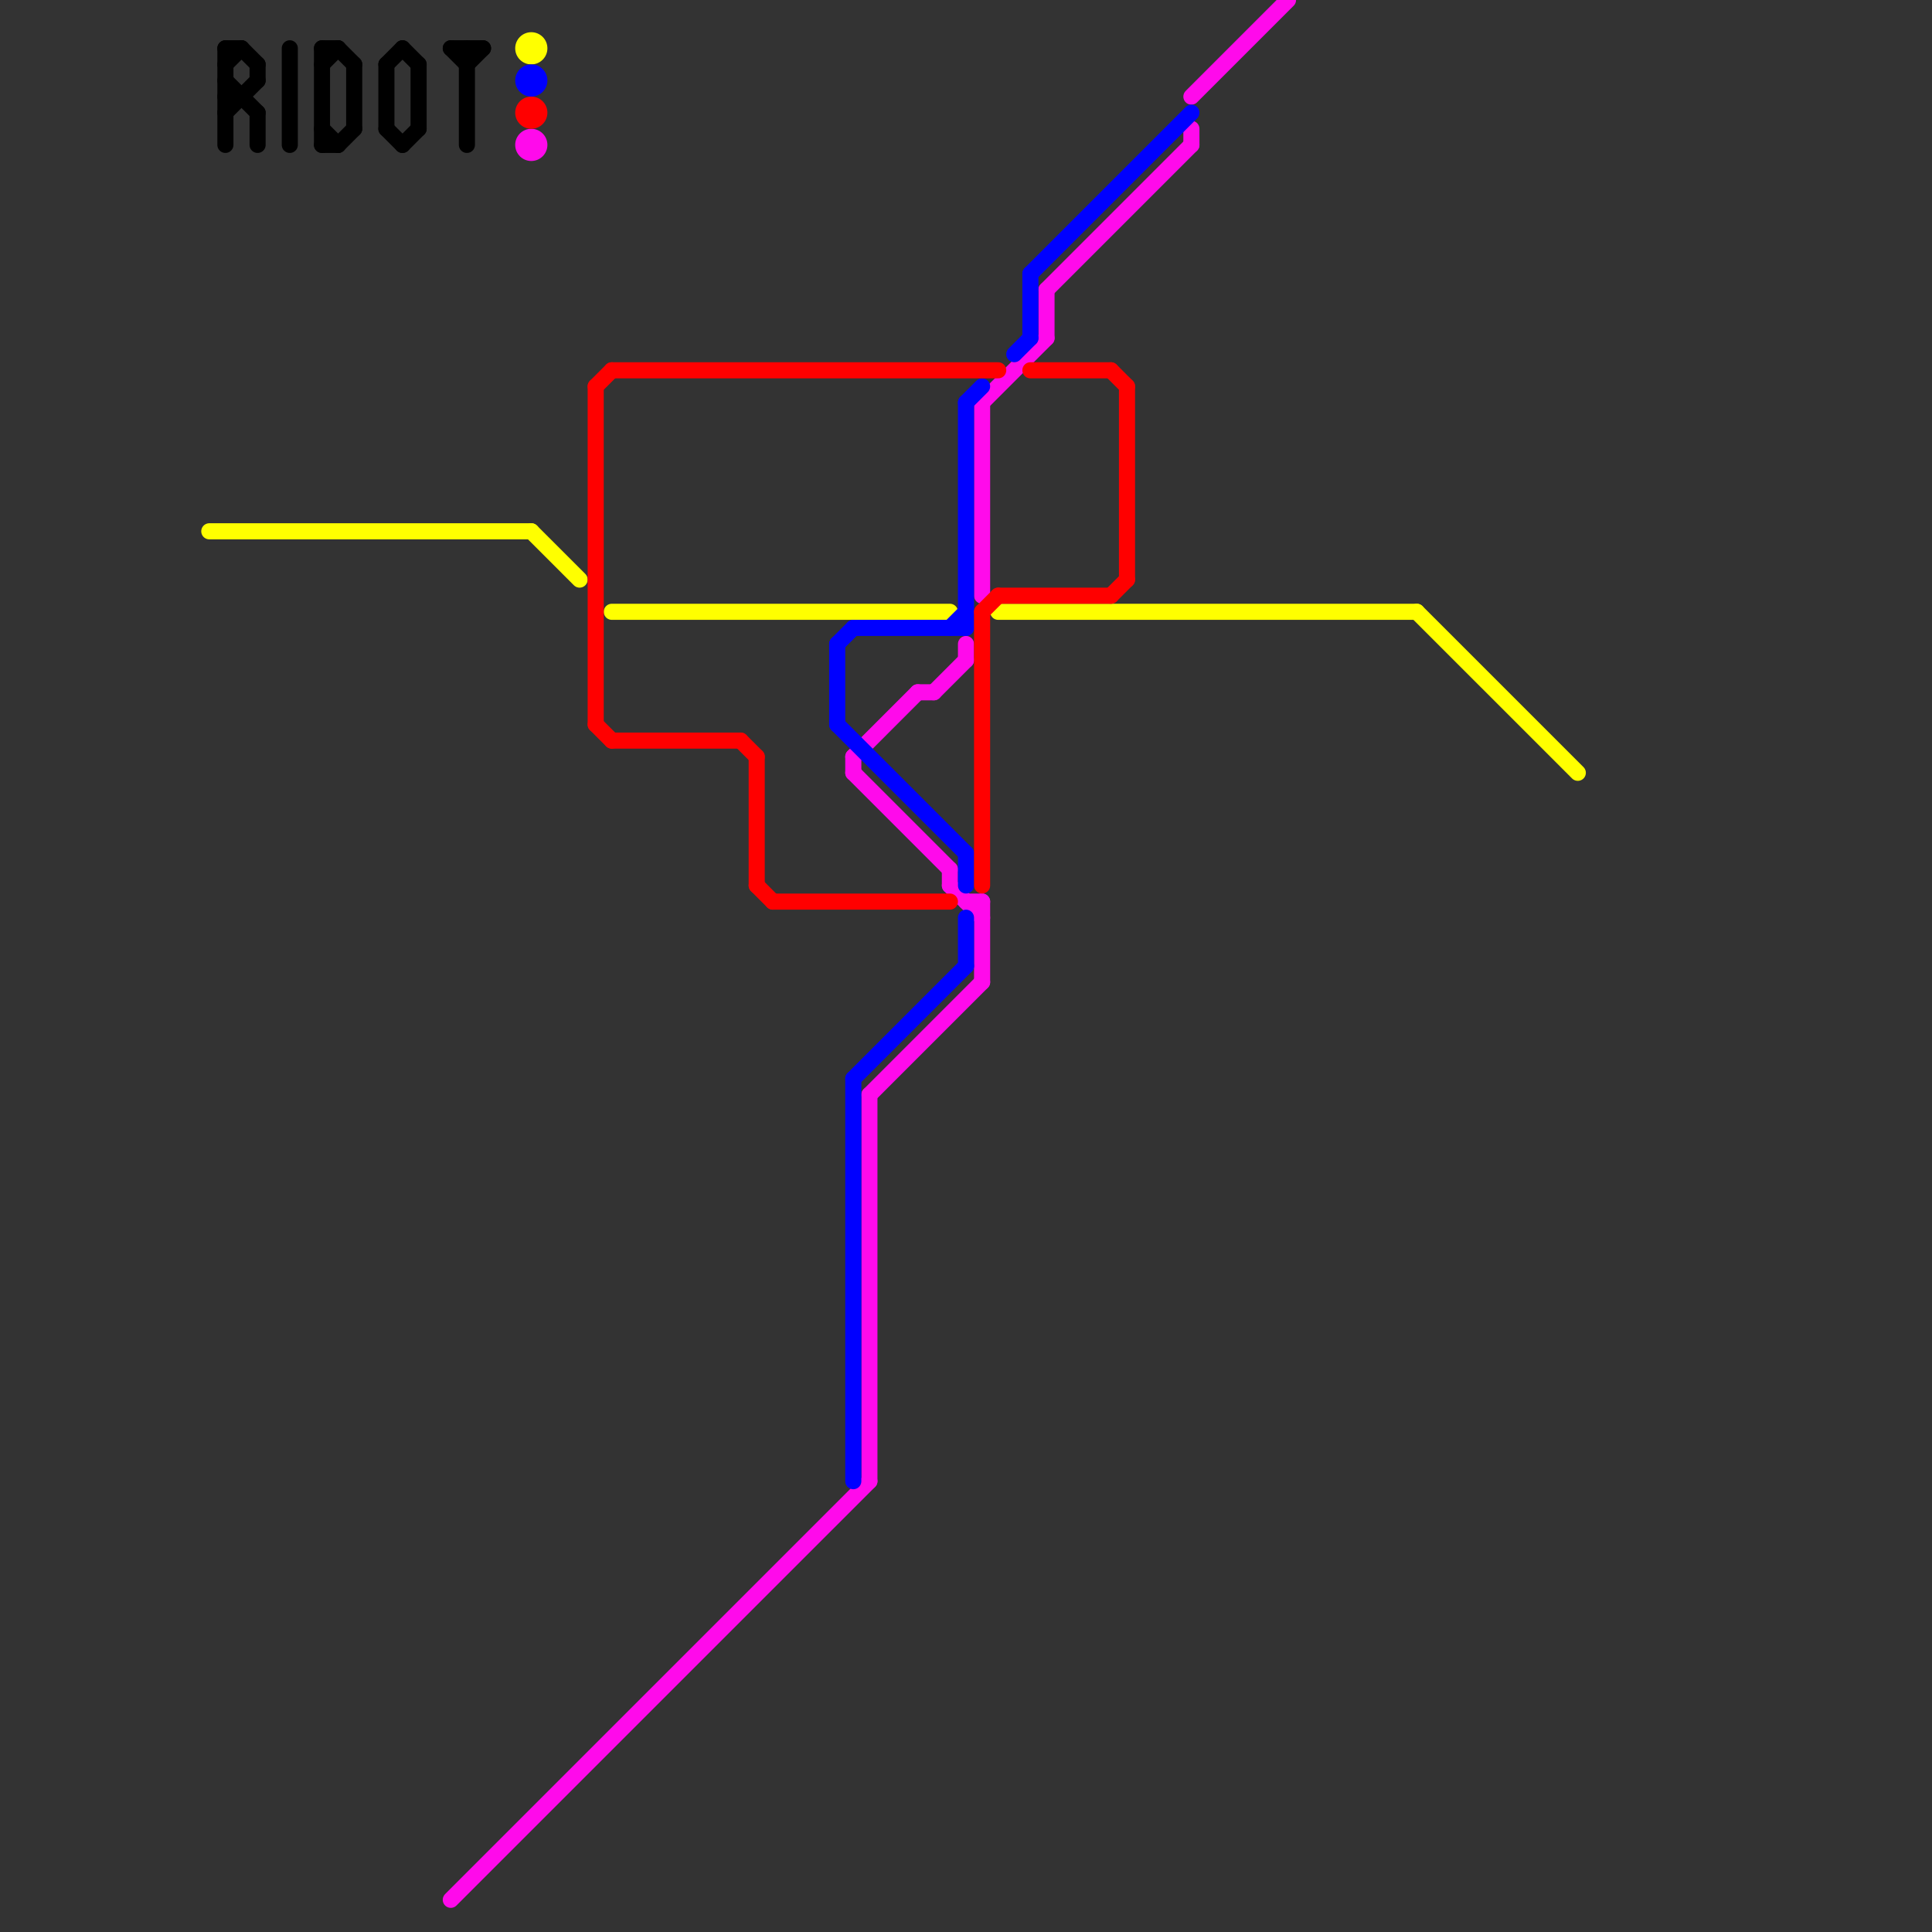 
<svg version="1.1" xmlns="http://www.w3.org/2000/svg" viewBox="0 0 120 120">
<rect x="0" y="0" width="120" height="120" fill="#333333" stroke="none"/>
<style>text { font: 1px Helvetica; font-weight: 600; white-space: pre; dominant-baseline: central; } line { stroke-width: 1; fill: none; stroke-linecap: round; stroke-linejoin: round; } .c0 { stroke: #ffff00 } .c1 { stroke: #000000 } .c2 { stroke: #ff0aeb } .c3 { stroke: #0000ff } .c4 { stroke: #ff0000 }</style><defs><g id="wm-xf"><circle r="1.2" fill="#000"/><circle r="0.9" fill="#fff"/><circle r="0.6" fill="#000"/><circle r="0.3" fill="#fff"/></g><g id="wm"><circle r="0.6" fill="#000"/><circle r="0.3" fill="#fff"/></g></defs><line class="c0" x1="62" y1="38" x2="88" y2="38"/><line class="c0" x1="88" y1="38" x2="98" y2="48"/><line class="c0" x1="13" y1="33" x2="33" y2="33"/><line class="c0" x1="38" y1="38" x2="59" y2="38"/><line class="c0" x1="33" y1="33" x2="36" y2="36"/><circle cx="33" cy="3" r="1" fill="#ffff00" /><line class="c1" x1="29" y1="4" x2="30" y2="3"/><line class="c1" x1="14" y1="5" x2="16" y2="7"/><line class="c1" x1="20" y1="4" x2="21" y2="3"/><line class="c1" x1="21" y1="3" x2="22" y2="4"/><line class="c1" x1="14" y1="4" x2="15" y2="3"/><line class="c1" x1="20" y1="3" x2="21" y2="3"/><line class="c1" x1="22" y1="4" x2="22" y2="8"/><line class="c1" x1="18" y1="3" x2="18" y2="9"/><line class="c1" x1="24" y1="8" x2="25" y2="9"/><line class="c1" x1="28" y1="3" x2="30" y2="3"/><line class="c1" x1="14" y1="3" x2="14" y2="9"/><line class="c1" x1="16" y1="7" x2="16" y2="9"/><line class="c1" x1="16" y1="4" x2="16" y2="5"/><line class="c1" x1="28" y1="3" x2="29" y2="4"/><line class="c1" x1="20" y1="8" x2="21" y2="9"/><line class="c1" x1="15" y1="3" x2="16" y2="4"/><line class="c1" x1="20" y1="9" x2="21" y2="9"/><line class="c1" x1="20" y1="3" x2="20" y2="9"/><line class="c1" x1="29" y1="3" x2="29" y2="9"/><line class="c1" x1="25" y1="9" x2="26" y2="8"/><line class="c1" x1="21" y1="9" x2="22" y2="8"/><line class="c1" x1="14" y1="6" x2="15" y2="6"/><line class="c1" x1="14" y1="7" x2="16" y2="5"/><line class="c1" x1="24" y1="4" x2="24" y2="8"/><line class="c1" x1="24" y1="4" x2="25" y2="3"/><line class="c1" x1="14" y1="3" x2="15" y2="3"/><line class="c1" x1="26" y1="4" x2="26" y2="8"/><line class="c1" x1="25" y1="3" x2="26" y2="4"/><line class="c2" x1="61" y1="56" x2="61" y2="61"/><line class="c2" x1="57" y1="43" x2="58" y2="43"/><line class="c2" x1="61" y1="25" x2="61" y2="37"/><line class="c2" x1="74" y1="8" x2="74" y2="9"/><line class="c2" x1="53" y1="48" x2="59" y2="54"/><line class="c2" x1="28" y1="118" x2="54" y2="92"/><line class="c2" x1="65" y1="18" x2="74" y2="9"/><line class="c2" x1="60" y1="56" x2="61" y2="56"/><line class="c2" x1="60" y1="40" x2="60" y2="41"/><line class="c2" x1="58" y1="43" x2="60" y2="41"/><line class="c2" x1="61" y1="25" x2="65" y2="21"/><line class="c2" x1="54" y1="68" x2="61" y2="61"/><line class="c2" x1="54" y1="68" x2="54" y2="92"/><line class="c2" x1="59" y1="54" x2="59" y2="55"/><line class="c2" x1="53" y1="47" x2="57" y2="43"/><line class="c2" x1="74" y1="6" x2="80" y2="0"/><line class="c2" x1="65" y1="18" x2="65" y2="21"/><line class="c2" x1="59" y1="55" x2="61" y2="57"/><line class="c2" x1="53" y1="47" x2="53" y2="48"/><circle cx="33" cy="9" r="1" fill="#ff0aeb" /><line class="c3" x1="60" y1="25" x2="60" y2="39"/><line class="c3" x1="52" y1="45" x2="60" y2="53"/><line class="c3" x1="59" y1="39" x2="60" y2="38"/><line class="c3" x1="53" y1="39" x2="60" y2="39"/><line class="c3" x1="53" y1="67" x2="53" y2="92"/><line class="c3" x1="64" y1="17" x2="64" y2="21"/><line class="c3" x1="53" y1="67" x2="60" y2="60"/><line class="c3" x1="63" y1="22" x2="64" y2="21"/><line class="c3" x1="52" y1="40" x2="52" y2="45"/><line class="c3" x1="60" y1="57" x2="60" y2="60"/><line class="c3" x1="52" y1="40" x2="53" y2="39"/><line class="c3" x1="60" y1="53" x2="60" y2="55"/><line class="c3" x1="60" y1="25" x2="61" y2="24"/><line class="c3" x1="64" y1="17" x2="74" y2="7"/><circle cx="33" cy="5" r="1" fill="#0000ff" /><line class="c4" x1="38" y1="23" x2="62" y2="23"/><line class="c4" x1="61" y1="38" x2="61" y2="55"/><line class="c4" x1="47" y1="47" x2="47" y2="55"/><line class="c4" x1="47" y1="55" x2="48" y2="56"/><line class="c4" x1="69" y1="23" x2="70" y2="24"/><line class="c4" x1="37" y1="24" x2="38" y2="23"/><line class="c4" x1="48" y1="56" x2="59" y2="56"/><line class="c4" x1="64" y1="23" x2="69" y2="23"/><line class="c4" x1="37" y1="24" x2="37" y2="45"/><line class="c4" x1="69" y1="37" x2="70" y2="36"/><line class="c4" x1="46" y1="46" x2="47" y2="47"/><line class="c4" x1="37" y1="45" x2="38" y2="46"/><line class="c4" x1="38" y1="46" x2="46" y2="46"/><line class="c4" x1="70" y1="24" x2="70" y2="36"/><line class="c4" x1="61" y1="38" x2="62" y2="37"/><line class="c4" x1="62" y1="37" x2="69" y2="37"/><circle cx="33" cy="7" r="1" fill="#ff0000" />
</svg>
